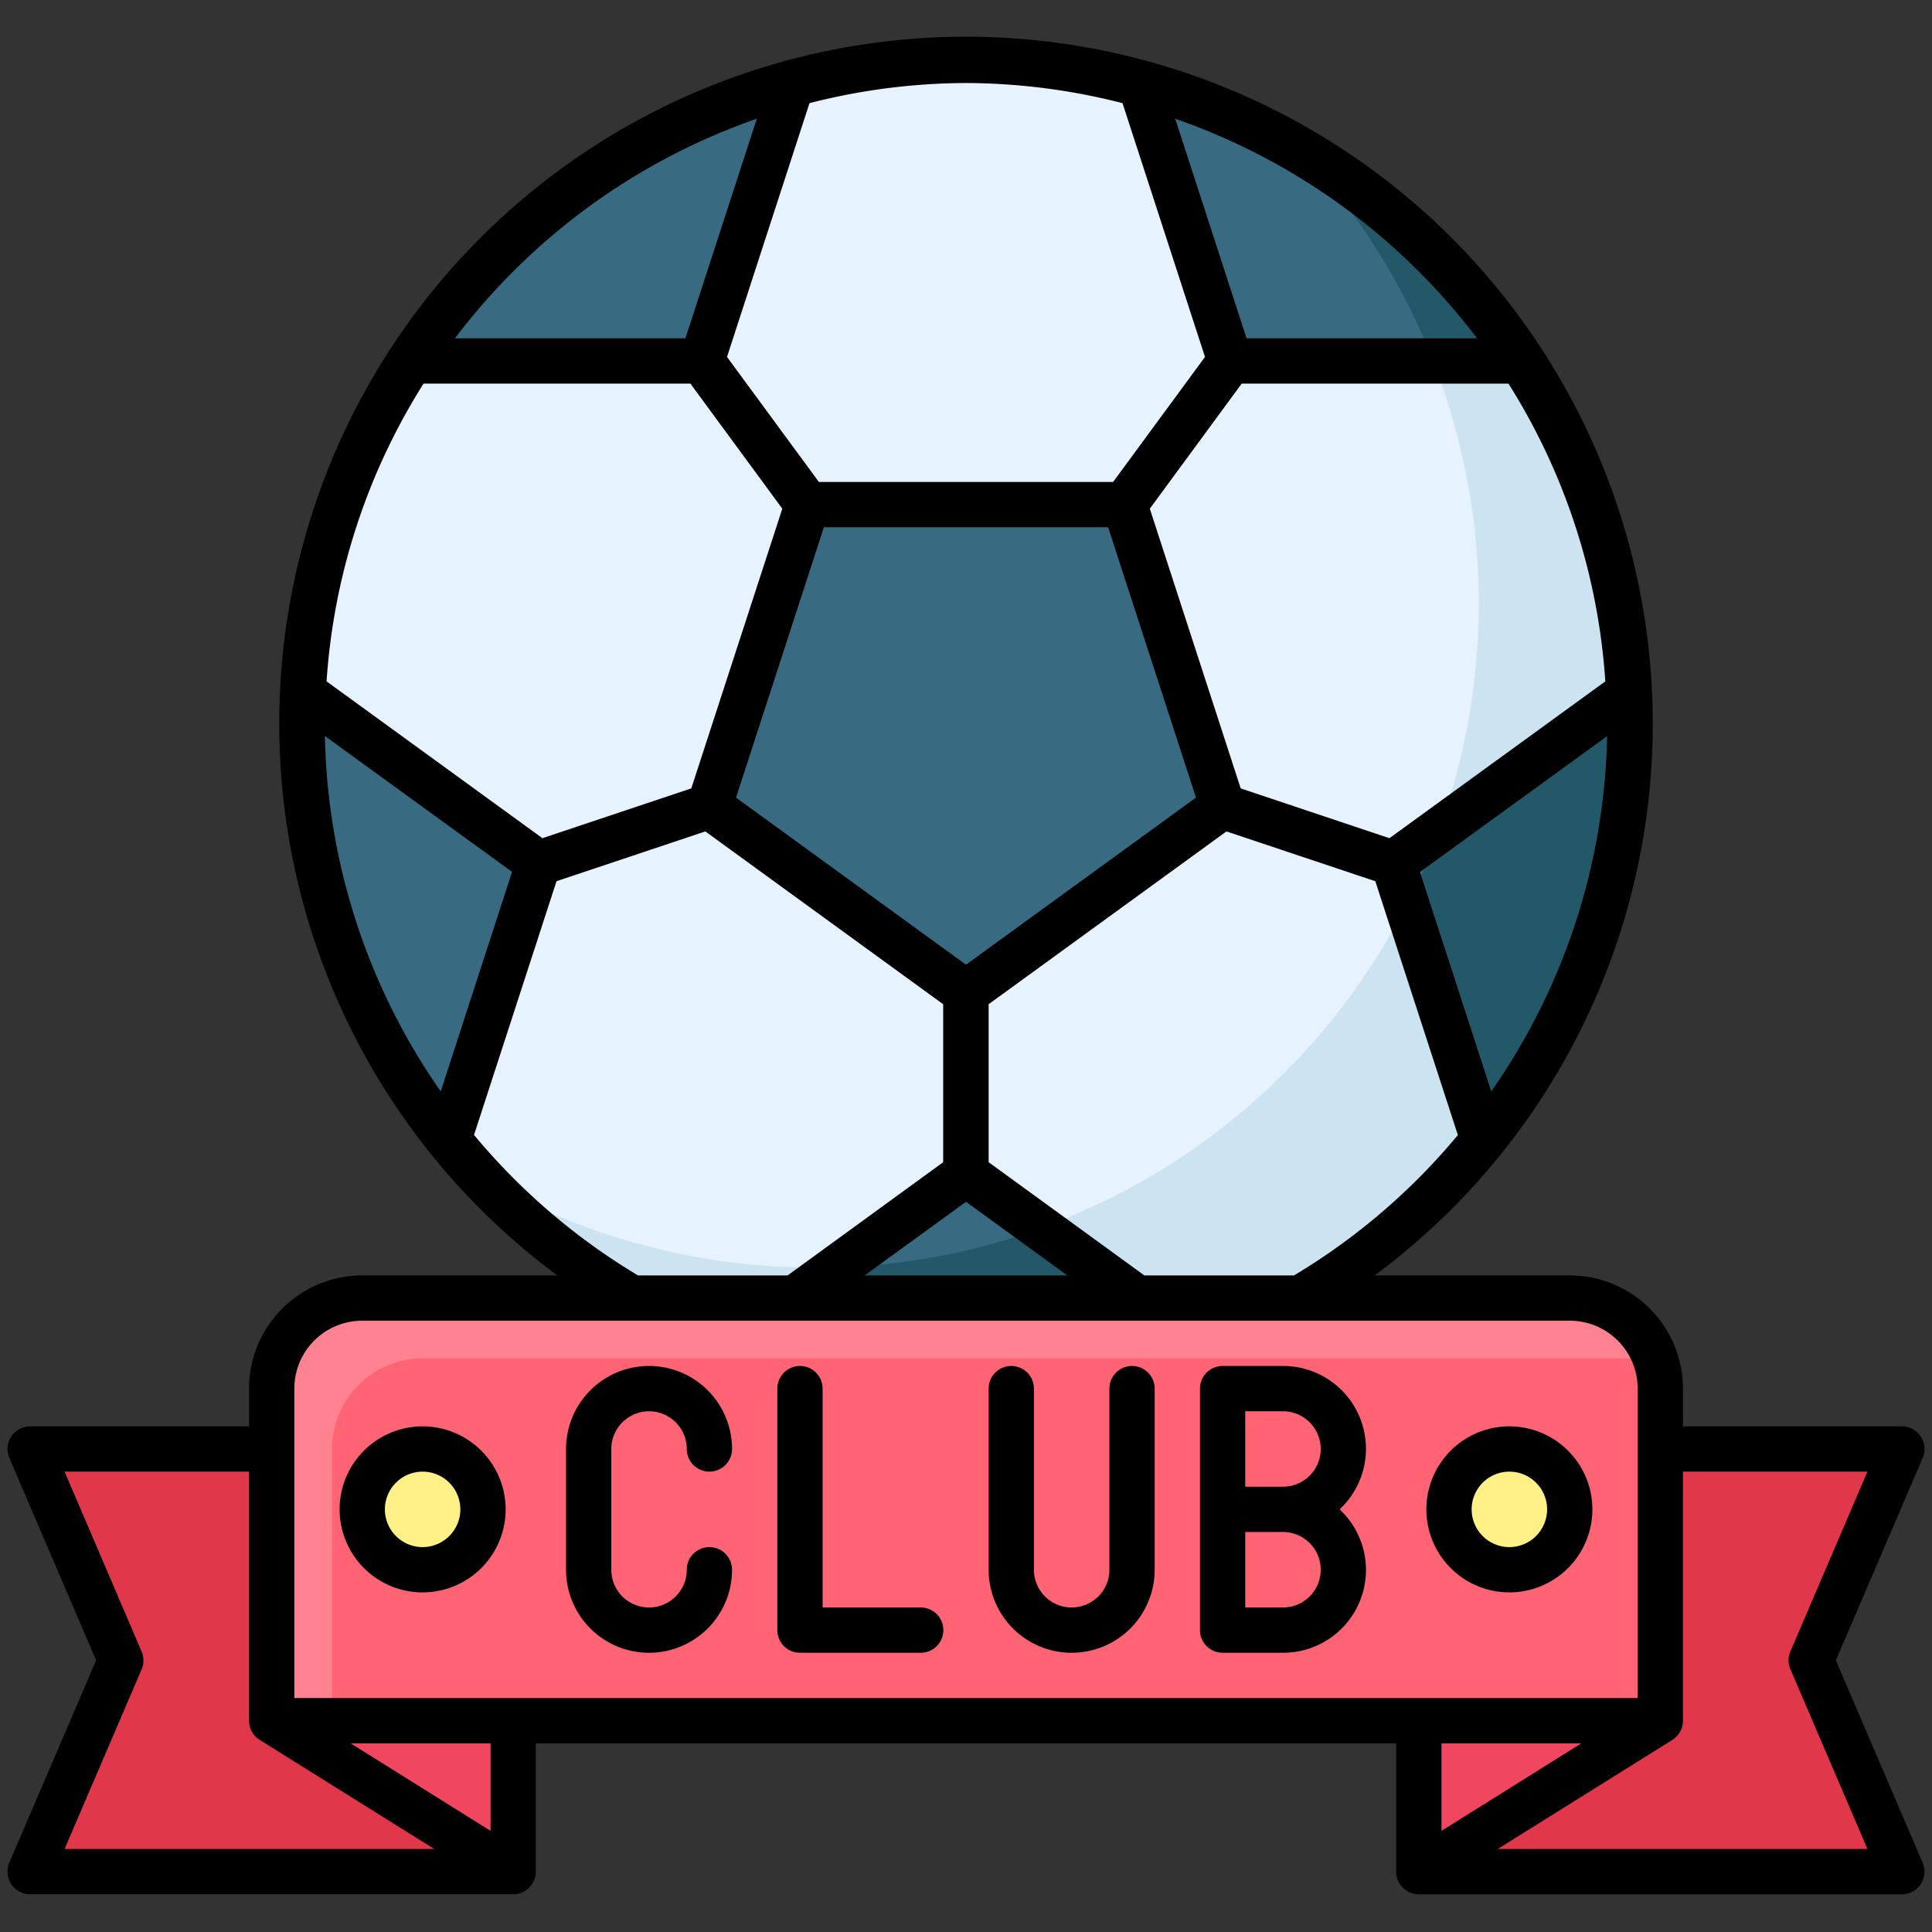 <svg id="Filled_Expand" height="512" viewBox="0 0 64 64" width="512" xmlns="http://www.w3.org/2000/svg" data-name="Filled Expand"><rect x="0" y="0" width="64" height="64" fill="#333333" stroke="none"/><circle cx="32" cy="24" fill="#cce4f2" r="22"/><path d="m32 2a22 22 0 0 0 -16.088 37 22 22 0 0 0 27.176-34 21.888 21.888 0 0 0 -11.088-3z" fill="#e6f3ff"/><g fill="#386b81"><path d="m32 32.884-8.5-6.176 3.247-9.992h10.506l3.247 9.992z"/><path d="m37.762 2.768a22.032 22.032 0 0 1 12.647 9.191h-9.66z"/><path d="m23.251 11.959h-9.66a22.032 22.032 0 0 1 12.647-9.191z"/><path d="m14.86 37.785a21.9 21.9 0 0 1 -4.86-13.785c0-.362.01-.722.027-1.08l7.817 5.68z"/><path d="m24.181 44.565 7.819-5.681 7.819 5.681a22.02 22.02 0 0 1 -15.638 0z"/><path d="m46.156 28.6 7.817-5.679c.017.358.027.718.027 1.08a21.9 21.9 0 0 1 -4.86 13.785z"/></g><path d="m50.409 11.959a22.1 22.1 0 0 0 -7.3-6.936 22 22 0 0 1 4.368 6.936z" fill="#235869"/><path d="m24.181 44.565a22.02 22.02 0 0 0 15.638 0l-5.332-3.874a21.908 21.908 0 0 1 -6.75 1.29z" fill="#235869"/><path d="m54 24c0-.362-.01-.722-.027-1.08l-6.28 4.563a21.941 21.941 0 0 1 -1.089 2.5l2.536 7.8a21.9 21.9 0 0 0 4.86-13.783z" fill="#235869"/><path d="m63 62h-16v-14h16l-3 7z" fill="#e1374b"/><path d="m47 62v-5h8z" fill="#f0465f"/><path d="m1 62h16v-14h-16l3 7z" fill="#e1374b"/><path d="m17 62v-5h-8z" fill="#f0465f"/><path d="m12 43h40a3 3 0 0 1 3 3v11a0 0 0 0 1 0 0h-46a0 0 0 0 1 0 0v-11a3 3 0 0 1 3-3z" fill="#ff8291"/><path d="m55 57v-11a2.983 2.983 0 0 0 -.14-.86 2.983 2.983 0 0 0 -.86-.14h-40a3 3 0 0 0 -3 3v9z" fill="#ff6475"/><circle cx="50" cy="50" fill="#fff087" r="2"/><circle cx="14" cy="50" fill="#fff087" r="2"/><path d="m30.5 53.25h-3.25v-7.25a.75.75 0 0 0 -1.5 0v8a.75.75 0 0 0 .75.75h4a.75.75 0 0 0 0-1.5z"/><path d="m21.5 46.75a1.252 1.252 0 0 1 1.25 1.25.75.75 0 0 0 1.5 0 2.75 2.75 0 0 0 -5.5 0v4a2.75 2.75 0 0 0 5.5 0 .75.75 0 0 0 -1.5 0 1.25 1.25 0 0 1 -2.5 0v-4a1.252 1.252 0 0 1 1.25-1.25z"/><path d="m37.5 45.25a.75.75 0 0 0 -.75.75v6a1.25 1.25 0 0 1 -2.5 0v-6a.75.75 0 0 0 -1.5 0v6a2.75 2.75 0 0 0 5.5 0v-6a.75.75 0 0 0 -.75-.75z"/><path d="m42.5 45.25h-2a.75.75 0 0 0 -.75.75v8a.75.75 0 0 0 .75.75h2a2.743 2.743 0 0 0 1.876-4.75 2.743 2.743 0 0 0 -1.876-4.75zm0 8h-1.25v-2.5h1.25a1.25 1.25 0 0 1 0 2.5zm0-4h-1.25v-2.5h1.25a1.25 1.25 0 0 1 0 2.5z"/><path d="m50 47.25a2.75 2.75 0 1 0 2.75 2.75 2.752 2.752 0 0 0 -2.75-2.75zm0 4a1.25 1.25 0 1 1 1.25-1.25 1.252 1.252 0 0 1 -1.25 1.25z"/><path d="m14 47.25a2.75 2.75 0 1 0 2.75 2.75 2.752 2.752 0 0 0 -2.75-2.75zm0 4a1.25 1.25 0 1 1 1.25-1.25 1.252 1.252 0 0 1 -1.25 1.25z"/><path d="m60.815 55 2.874-6.7a.75.75 0 0 0 -.689-1.05h-7.25v-1.25a3.75 3.75 0 0 0 -3.75-3.75h-6.462a22.75 22.75 0 1 0 -27.076 0h-6.462a3.75 3.75 0 0 0 -3.75 3.75v1.25h-7.25a.75.75 0 0 0 -.689 1.05l2.874 6.7-2.874 6.7a.75.75 0 0 0 .689 1.05h16a.752.752 0 0 0 .75-.75v-4.25h28.5v4.25a.752.752 0 0 0 .75.752h16a.75.75 0 0 0 .69-1.045zm-17.949-12.75h-4.957l-5.159-3.75v-5.234l7.878-5.724 4.931 1.649 2.735 8.409a21.234 21.234 0 0 1 -5.428 4.65zm-7.509 0h-6.714l3.357-2.439zm-10.975-15.828 2.91-8.956h9.416l2.91 8.956-7.618 5.535zm25.018 9.733-2.362-7.269 6.2-4.5a21.267 21.267 0 0 1 -3.838 11.769zm3.779-13.584-7.151 5.195-4.928-1.649-3.011-9.266 3.044-4.143h8.837a21.1 21.1 0 0 1 3.208 9.863zm-4.25-11.363h-7.635l-2.364-7.275a21.314 21.314 0 0 1 9.999 7.275zm-16.929-8.458a21.116 21.116 0 0 1 5.185.667l2.732 8.407-3.044 4.142h-9.746l-3.044-4.142 2.732-8.407a21.116 21.116 0 0 1 5.185-.667zm-6.93 1.183-2.364 7.275h-7.635a21.314 21.314 0 0 1 9.999-7.275zm-11.04 8.775h8.841l3.044 4.143-3.015 9.266-4.931 1.649-7.151-5.195a21.1 21.1 0 0 1 3.212-9.863zm.57 23.447a21.267 21.267 0 0 1 -3.838-11.774l6.2 4.5zm1.1 1.45 2.735-8.414 4.931-1.649 7.878 5.724v5.234l-5.153 3.75h-4.957a21.234 21.234 0 0 1 -5.428-4.65zm-13.561 23.645 2.552-5.95a.747.747 0 0 0 0-.59l-2.552-5.96h6.111v8.25a.751.751 0 0 0 .352.636l5.783 3.614zm14.111-.6-4.635-2.9h4.635zm-6.5-4.4v-10.25a2.25 2.25 0 0 1 2.25-2.25h40a2.25 2.25 0 0 1 2.25 2.25v10.25zm38 1.5h4.635l-4.635 2.9zm1.865 3.5 5.785-3.614a.751.751 0 0 0 .35-.636v-8.25h6.111l-2.552 5.955a.747.747 0 0 0 0 .59l2.552 5.955z"/></svg>